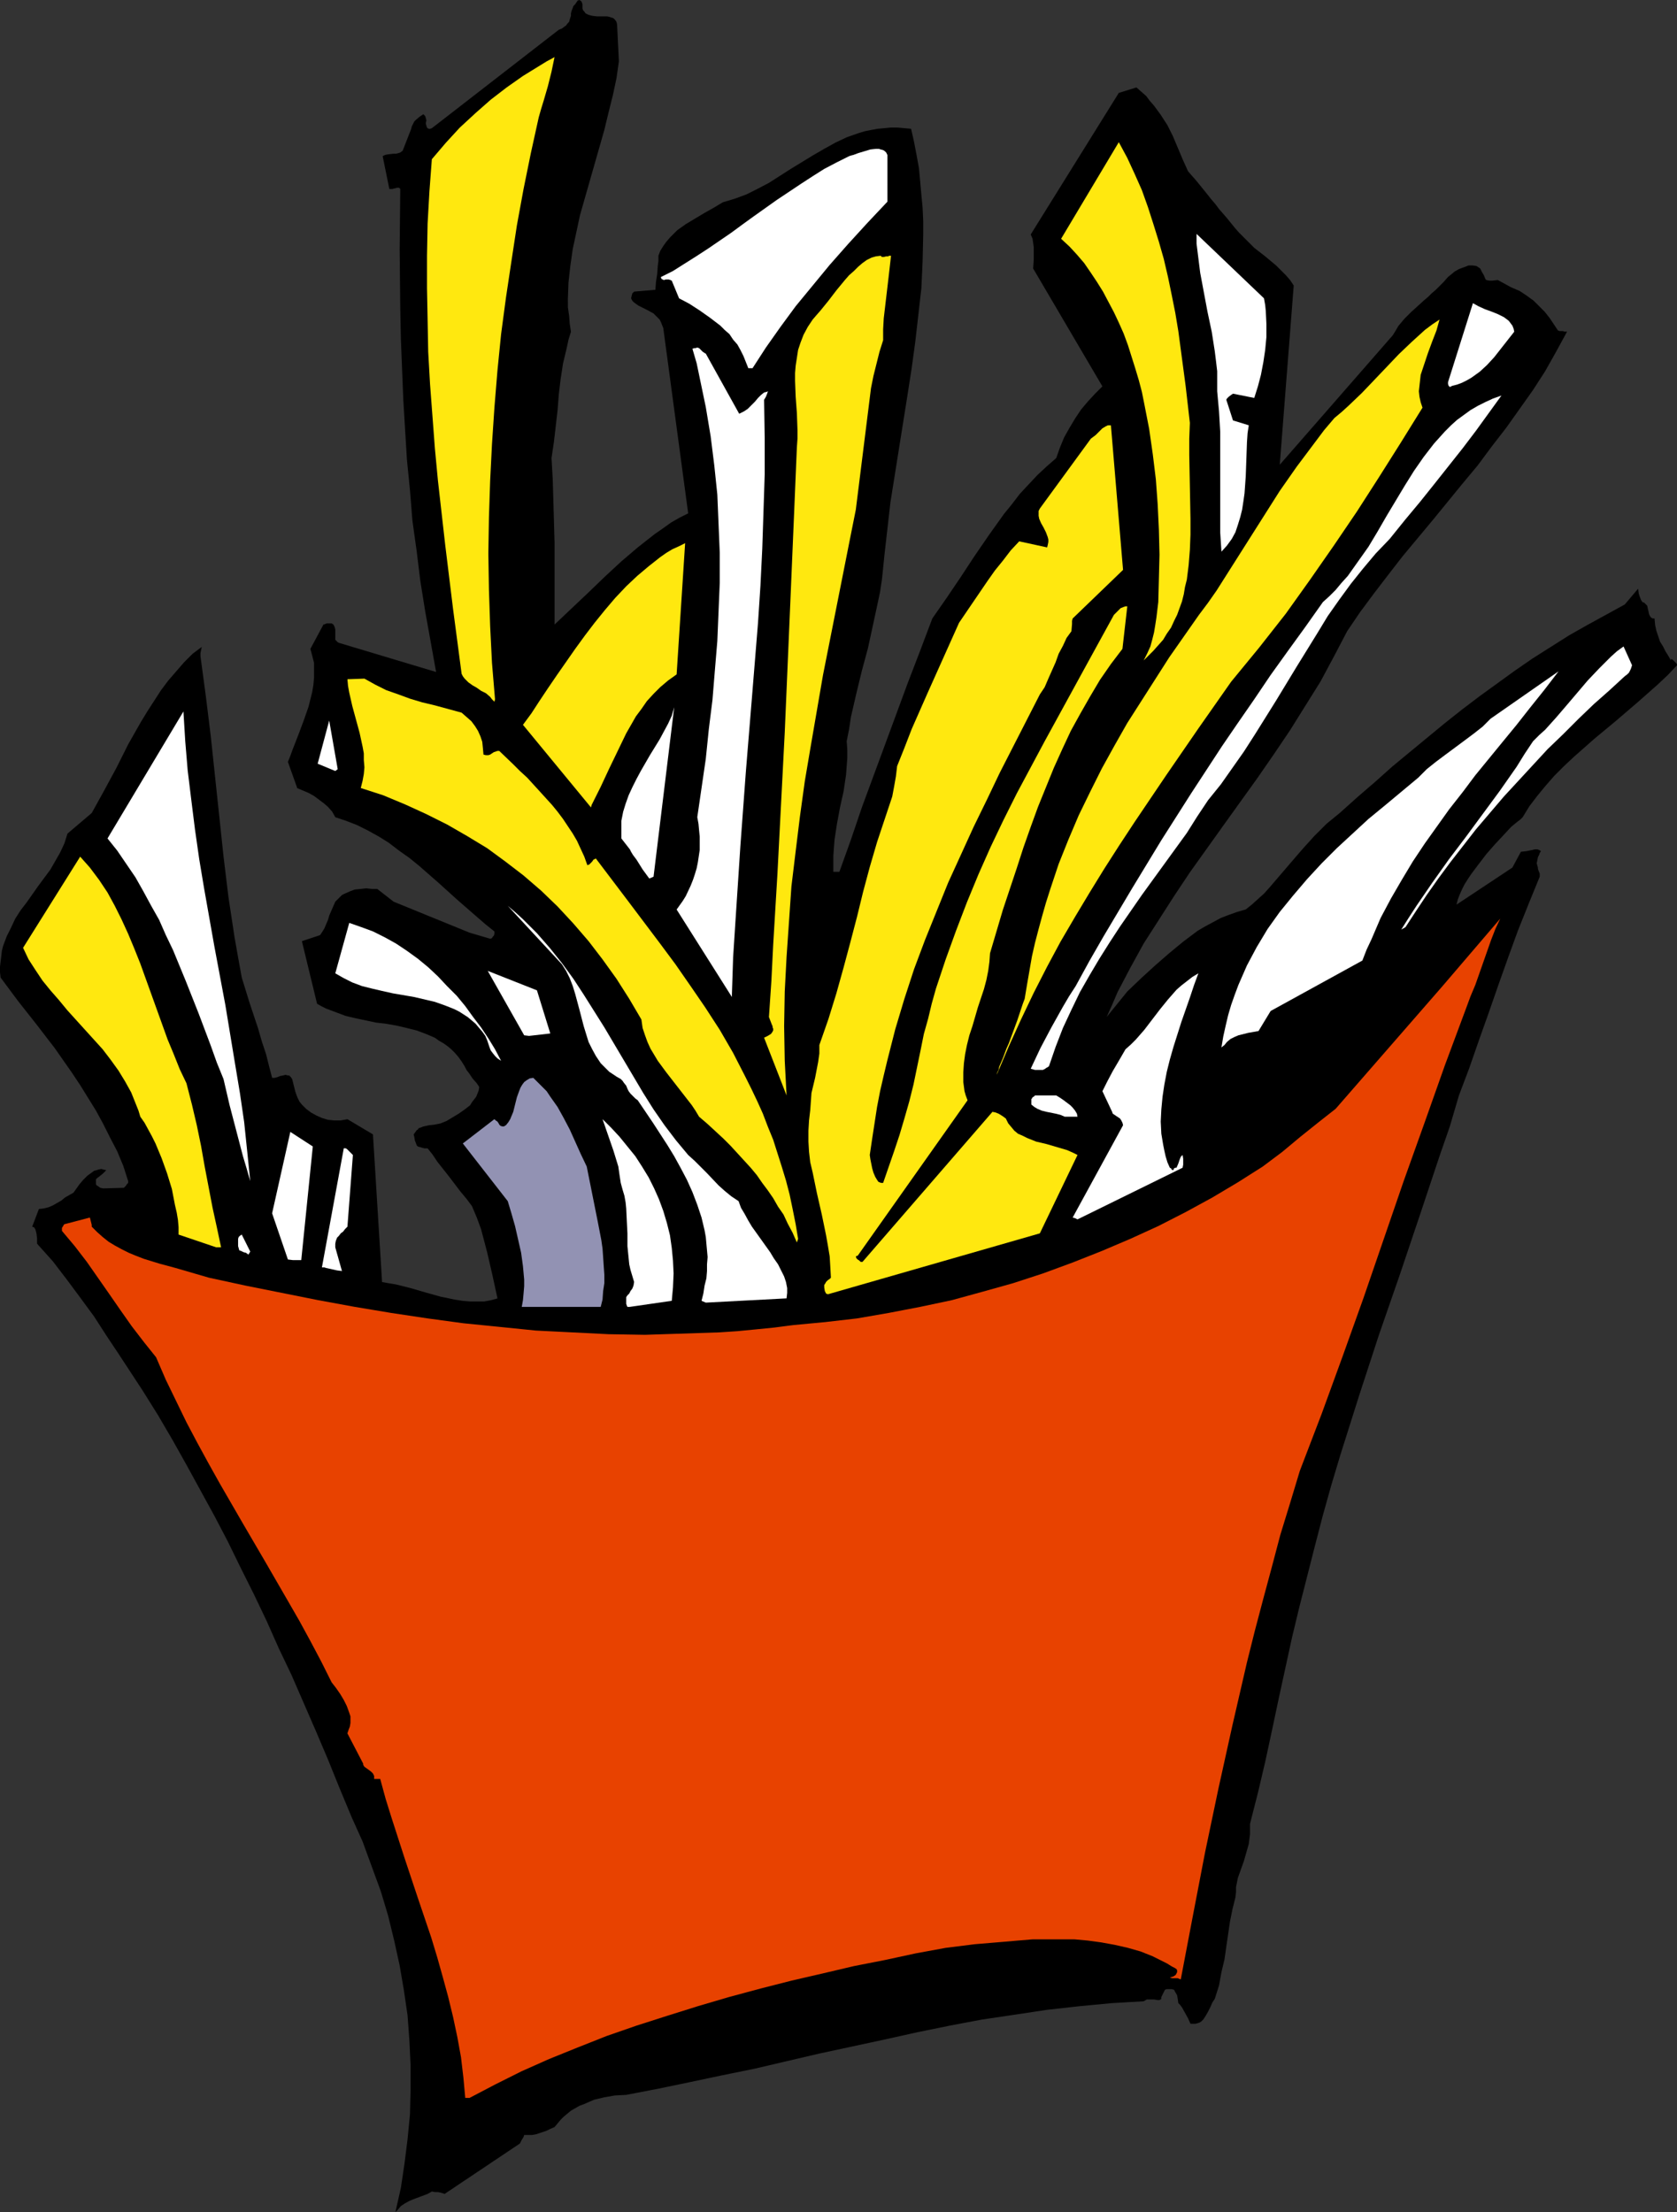 <?xml version="1.0" encoding="UTF-8" standalone="no"?>
<svg
   version="1.0"
   width="118.03mm"
   height="155.668mm"
   id="svg32"
   sodipodi:docname="French Fries 08.wmf"
   xmlns:inkscape="http://www.inkscape.org/namespaces/inkscape"
   xmlns:sodipodi="http://sodipodi.sourceforge.net/DTD/sodipodi-0.dtd"
   xmlns="http://www.w3.org/2000/svg"
   xmlns:svg="http://www.w3.org/2000/svg">
  <rect width="100%" height="100%" fill="#333333" stroke="none"/>
  <sodipodi:namedview
     id="namedview32"
     pagecolor="#ffffff"
     bordercolor="#000000"
     borderopacity="0.25"
     inkscape:showpageshadow="2"
     inkscape:pageopacity="0.0"
     inkscape:pagecheckerboard="0"
     inkscape:deskcolor="#d1d1d1"
     inkscape:document-units="mm" />
  <defs
     id="defs1">
    <pattern
       id="WMFhbasepattern"
       patternUnits="userSpaceOnUse"
       width="6"
       height="6"
       x="0"
       y="0" />
  </defs>
  <path
     style="fill:#000000;fill-opacity:1;fill-rule:evenodd;stroke:none"
     d="m 105.829,587.707 0.808,-0.97 0.969,-0.646 1.131,-0.646 1.131,-0.485 1.293,-0.485 1.293,-0.485 1.293,-0.485 1.131,-0.646 0.808,0.162 h 0.808 l 0.808,0.162 0.969,0.323 20.035,-13.412 0.485,-0.97 0.323,-0.485 0.162,-0.323 0.162,-0.485 h 1.131 0.969 l 0.969,-0.162 0.969,-0.323 0.969,-0.323 0.969,-0.323 0.969,-0.485 1.131,-0.485 0.808,-0.97 0.808,-0.97 0.808,-0.808 0.969,-0.808 0.969,-0.808 1.131,-0.646 1.131,-0.646 1.293,-0.485 2.585,-1.131 2.747,-0.646 2.747,-0.485 3.07,-0.162 8.402,-1.616 8.563,-1.778 8.402,-1.778 8.725,-1.778 17.288,-4.04 17.288,-3.717 8.725,-1.939 8.725,-1.778 8.563,-1.616 8.725,-1.293 8.563,-1.293 8.725,-0.97 8.563,-0.808 8.402,-0.485 0.808,-0.485 h 0.646 0.646 0.646 l 0.969,0.162 h 0.485 l 0.485,-0.323 v -0.485 l 0.323,-0.646 0.323,-0.646 0.323,-0.646 0.485,-0.162 h 1.293 l 0.646,0.162 0.162,0.323 0.162,0.323 0.485,0.808 0.162,0.97 0.162,1.131 0.485,0.485 0.485,0.646 0.808,1.454 0.808,1.454 0.646,1.454 h 0.646 0.646 l 0.646,-0.162 0.485,-0.162 0.485,-0.323 0.485,-0.485 0.646,-0.97 0.646,-1.131 0.646,-1.293 0.485,-1.131 0.646,-0.97 1.131,-3.555 0.646,-3.555 0.808,-3.393 0.485,-3.393 0.969,-6.625 0.646,-3.232 0.808,-3.232 0.162,-1.454 v -1.293 l 0.485,-2.424 0.808,-2.262 0.808,-2.262 0.646,-2.262 0.646,-2.262 0.162,-1.293 0.162,-1.293 v -1.293 -1.454 l 2.1,-8.241 1.939,-8.241 1.777,-8.241 1.777,-8.403 3.555,-16.321 1.939,-8.08 2.1,-8.241 2.1,-8.241 2.1,-8.08 2.262,-8.08 2.424,-8.08 5.009,-15.836 5.17,-15.836 5.493,-15.836 5.332,-15.836 5.332,-15.998 2.747,-7.918 2.424,-8.241 2.747,-7.272 2.585,-7.433 2.585,-7.272 2.585,-7.433 2.585,-7.272 2.585,-7.11 2.908,-7.272 2.908,-7.11 v -0.808 l -0.323,-0.808 -0.162,-0.485 v -0.323 l -0.323,-1.131 0.162,-0.808 0.162,-0.808 0.323,-0.646 0.162,-0.485 0.323,-0.485 -0.485,-0.323 -0.485,-0.162 h -0.646 l -0.646,0.162 -1.616,0.323 -1.454,0.162 v 0 l -2.262,4.201 -14.864,9.857 0.323,-1.293 0.485,-1.293 0.646,-1.454 0.646,-1.293 0.808,-1.293 0.969,-1.454 1.939,-2.585 2.1,-2.747 2.262,-2.585 2.262,-2.424 2.1,-2.262 0.969,-0.808 0.808,-0.646 0.646,-0.485 0.646,-0.646 1.777,-2.909 2.1,-2.747 2.262,-2.747 2.262,-2.585 2.585,-2.585 2.585,-2.424 5.493,-4.848 5.655,-4.686 5.655,-4.848 5.493,-4.848 2.747,-2.585 2.424,-2.585 v -0.162 l -0.162,-0.323 -0.646,-0.646 -0.323,-0.323 -0.323,-0.162 h -0.162 v 0 0.323 l -0.646,-1.131 -0.808,-1.293 -0.646,-1.293 -0.808,-1.293 -0.485,-1.454 -0.485,-1.454 -0.323,-1.454 -0.162,-1.778 h -0.485 l -0.323,-0.162 -0.162,-0.162 -0.162,-0.162 -0.323,-0.646 -0.162,-0.808 -0.162,-0.646 -0.162,-0.808 -0.485,-0.485 -0.323,-0.323 -0.485,-0.162 -0.323,-0.485 -0.323,-0.808 -0.323,-0.97 -0.162,-1.293 -3.555,4.201 -5.009,2.747 -5.009,2.747 -4.847,2.747 -4.847,3.07 -4.847,3.07 -4.686,3.232 -4.686,3.393 -4.686,3.393 -4.686,3.555 -4.686,3.717 -9.21,7.595 -4.686,3.878 -4.524,4.04 -4.686,4.04 -4.686,4.201 -1.777,1.454 -1.777,1.454 -1.616,1.616 -1.616,1.616 -3.07,3.393 -3.07,3.555 -2.908,3.393 -2.908,3.393 -1.454,1.616 -1.616,1.454 -1.616,1.454 -1.616,1.293 -2.262,0.646 -2.262,0.808 -2.1,0.808 -2.1,1.131 -2.1,1.131 -1.939,1.131 -1.939,1.454 -1.939,1.454 -3.716,3.07 -3.716,3.232 -3.716,3.393 -3.716,3.555 -5.493,6.787 1.454,-3.232 1.454,-3.393 3.393,-6.464 3.555,-6.464 4.039,-6.302 4.039,-6.302 4.201,-6.302 8.886,-12.443 9.048,-12.604 4.362,-6.302 4.362,-6.464 4.039,-6.464 4.039,-6.464 3.555,-6.625 1.777,-3.393 1.777,-3.393 3.393,-5.009 3.716,-5.009 3.716,-4.848 3.878,-5.009 8.079,-9.695 7.917,-9.695 4.039,-4.848 3.716,-5.009 3.878,-5.009 3.555,-5.009 3.555,-5.009 3.231,-5.009 2.908,-5.171 2.908,-5.333 h -0.646 l -0.485,-0.162 h -0.808 l -0.485,-0.162 -2.262,-3.393 -1.293,-1.616 -1.454,-1.454 -1.454,-1.454 -1.777,-1.293 -1.939,-1.293 -1.131,-0.485 -1.131,-0.485 -3.555,-1.939 -1.454,0.162 h -0.808 l -0.808,-0.162 -0.162,-0.162 -0.162,-0.323 -0.323,-0.808 -0.485,-0.808 -0.485,-0.97 -0.485,-0.323 -0.485,-0.323 -0.969,-0.162 h -1.131 l -1.293,0.485 -1.293,0.485 -1.131,0.646 -0.969,0.808 -0.808,0.646 -1.131,1.293 -1.131,1.131 -0.969,0.97 -1.131,0.97 -0.969,0.97 -0.969,0.808 -1.777,1.616 -1.777,1.616 -1.777,1.778 -1.616,1.939 -0.646,1.131 -0.808,1.293 -30.052,34.419 3.716,-47.669 -0.969,-1.454 -1.131,-1.293 -1.293,-1.293 -1.293,-1.293 -2.908,-2.424 -2.908,-2.262 -1.454,-1.454 -1.293,-1.293 -1.293,-1.293 -1.131,-1.293 -2.1,-2.585 -2.1,-2.424 -0.969,-1.293 -0.969,-1.131 -1.939,-2.424 -2.1,-2.585 -2.262,-2.585 -1.454,-3.232 -1.293,-3.07 -1.293,-3.07 -1.454,-2.909 -1.777,-2.747 -1.777,-2.424 -1.131,-1.293 -0.969,-1.293 -1.293,-1.131 -1.293,-1.131 -4.686,1.454 -23.428,37.651 0.485,1.131 0.162,1.131 0.162,1.131 v 0.97 1.131 1.131 l -0.162,2.424 18.419,31.349 -1.939,1.939 -1.939,2.101 -1.777,2.101 -1.616,2.424 -1.454,2.424 -1.454,2.585 -1.131,2.747 -0.969,2.747 -2.585,2.262 -2.424,2.262 -2.424,2.585 -2.262,2.424 -2.1,2.747 -2.1,2.585 -4.039,5.656 -3.878,5.656 -3.716,5.656 -3.716,5.494 -3.716,5.333 -3.231,8.564 -3.231,8.403 -6.14,16.644 -6.14,16.644 -2.908,8.564 -3.07,8.564 h -1.616 v -2.101 -2.101 l 0.162,-2.262 0.162,-2.101 0.646,-4.201 0.808,-4.363 0.969,-4.363 0.646,-4.363 0.162,-2.262 0.162,-2.101 v -2.262 l -0.162,-2.262 0.646,-3.232 0.485,-3.232 1.454,-6.302 1.454,-5.979 1.616,-5.979 1.293,-5.979 1.293,-5.979 0.646,-3.07 0.485,-3.232 0.323,-3.07 0.323,-3.232 0.808,-7.11 0.808,-7.11 1.131,-7.11 1.131,-7.11 2.262,-14.22 1.131,-7.272 0.969,-7.11 0.808,-7.11 0.808,-7.11 0.323,-7.11 0.162,-7.11 v -3.555 l -0.162,-3.555 -0.323,-3.393 -0.323,-3.555 -0.323,-3.555 -0.646,-3.555 -0.646,-3.393 -0.808,-3.555 -1.777,-0.162 -1.777,-0.162 h -1.939 l -1.616,0.162 -1.777,0.162 -1.777,0.323 -1.616,0.323 -1.616,0.485 -3.231,1.131 -3.07,1.454 -2.908,1.616 -3.07,1.778 -5.817,3.555 -5.817,3.717 -3.07,1.616 -2.908,1.454 -3.07,1.131 -1.616,0.485 -1.616,0.485 -2.424,1.454 -2.585,1.454 -2.424,1.454 -2.424,1.454 -2.262,1.616 -0.969,0.97 -0.969,0.97 -0.969,1.131 -0.808,1.131 -0.808,1.293 -0.485,1.293 v 1.454 l -0.162,1.131 -0.162,2.262 -0.323,2.101 -0.162,2.101 -5.655,0.485 -0.162,0.162 -0.323,0.323 -0.162,0.646 -0.162,0.646 0.323,0.646 0.485,0.485 1.131,0.808 1.293,0.646 1.293,0.646 1.454,0.808 1.131,1.131 0.485,0.485 0.323,0.646 0.323,0.808 0.323,0.808 6.624,49.285 -2.262,1.131 -2.262,1.293 -2.262,1.616 -2.1,1.454 -2.262,1.778 -2.262,1.778 -4.362,3.717 -4.362,4.04 -4.362,4.201 -9.048,8.564 v -16.159 -5.656 l -0.323,-11.311 -0.162,-5.494 -0.323,-5.656 0.646,-4.363 0.969,-8.403 0.323,-4.201 0.485,-4.04 0.646,-4.201 0.969,-4.04 0.485,-2.262 0.646,-2.101 -0.323,-2.101 -0.162,-2.101 -0.323,-2.262 V 79.503 l 0.162,-4.363 0.485,-4.363 0.646,-4.525 0.969,-4.525 0.969,-4.525 1.293,-4.525 2.585,-9.049 2.585,-9.049 1.131,-4.686 1.131,-4.525 0.969,-4.525 0.646,-4.525 -0.485,-9.857 -0.162,-0.646 -0.323,-0.485 -0.485,-0.485 -0.485,-0.162 -0.485,-0.162 -0.646,-0.162 H 158.824 L 157.531,4.201 156.885,4.04 156.4,3.878 155.754,3.555 155.431,3.07 155.108,2.747 154.946,2.262 V 1.454 1.131 L 154.784,0.646 154.623,0.323 154.138,0 l -0.485,0.162 -0.323,0.485 -0.323,0.485 -0.485,0.485 -0.162,0.485 -0.323,0.808 -0.162,0.646 v 0.646 l -0.162,0.485 -0.162,0.485 -0.162,0.646 -0.485,0.485 -0.323,0.485 -0.485,0.323 -0.646,0.485 -0.808,0.323 -33.768,26.178 -0.485,0.162 h -0.323 l -0.323,-0.162 -0.162,-0.162 -0.162,-0.485 -0.162,-0.646 0.162,-0.808 -0.162,-0.646 -0.162,-0.485 -0.323,-0.323 -0.162,-0.162 -0.969,0.646 -0.969,0.808 -0.485,0.485 -0.323,0.646 -0.323,0.646 -0.162,0.646 -2.262,5.817 -0.646,0.485 -0.485,0.162 -0.646,0.162 h -0.646 l -1.454,0.162 -0.808,0.162 -0.646,0.323 1.777,8.726 h 0.485 0.323 l 0.646,-0.162 0.646,-0.162 h 0.485 l 0.323,0.323 -0.162,15.998 0.162,15.998 0.162,7.918 0.323,8.08 0.323,8.08 0.485,8.08 0.485,7.918 0.808,8.08 0.646,8.08 1.131,8.08 0.969,7.918 1.293,8.08 1.454,8.08 1.454,8.08 -25.851,-7.756 v 0 l -0.323,-0.162 -0.162,-0.162 -0.485,-0.485 v -0.646 -2.101 l -0.162,-0.646 -0.323,-0.646 -0.485,-0.323 h -0.646 -0.646 l -0.808,0.323 v -0.162 l -3.555,6.625 0.485,1.778 0.485,1.939 v 1.939 1.939 l -0.162,1.939 -0.323,1.939 -0.485,1.939 -0.485,1.939 -1.293,3.717 -1.454,3.878 -1.454,3.717 -0.646,1.778 -0.323,0.808 -0.323,0.808 2.424,6.787 v 0.162 l 3.07,1.293 1.454,0.808 1.293,0.97 1.293,0.97 1.131,0.97 1.131,1.293 0.808,1.454 2.908,0.97 2.908,1.131 2.908,1.454 2.908,1.616 2.585,1.616 2.747,2.101 2.747,1.939 2.585,2.101 5.17,4.525 5.009,4.525 5.009,4.363 2.424,2.101 2.424,1.939 v 0.646 l -0.162,0.485 -0.323,0.323 -0.162,0.323 -0.485,0.162 -5.493,-1.616 -20.196,-8.241 -4.362,-3.393 h -1.454 l -1.454,-0.162 -1.454,0.162 -1.616,0.162 -1.293,0.485 -1.454,0.646 -0.646,0.323 -0.646,0.646 -0.485,0.485 -0.646,0.646 -1.131,2.585 -0.485,1.131 -0.323,1.131 -0.485,1.131 -0.485,1.131 -0.485,0.808 -0.646,0.97 -4.847,1.616 4.039,16.644 1.131,0.646 1.293,0.646 2.585,0.97 2.585,0.97 2.747,0.646 5.332,1.131 2.747,0.323 2.747,0.485 2.747,0.646 2.585,0.646 2.585,0.97 2.262,0.97 1.131,0.808 1.131,0.646 1.131,0.808 0.969,0.808 0.969,0.97 0.969,1.131 0.808,1.131 0.808,1.293 0.485,0.97 0.646,0.808 0.969,1.454 1.131,1.293 0.323,0.485 0.323,0.485 -0.162,0.97 -0.323,0.808 -0.323,0.808 -1.131,1.454 -0.485,0.808 -1.454,1.131 -1.616,1.131 -1.616,0.97 -1.616,0.97 -1.616,0.646 -0.808,0.162 -0.808,0.162 -1.454,0.162 -1.454,0.323 -1.293,0.485 -0.162,0.323 -0.323,0.162 -0.323,0.485 -0.485,0.646 0.162,0.646 0.162,0.97 0.323,0.808 0.162,0.485 0.323,0.323 0.646,0.162 0.485,0.162 0.646,0.162 h 0.808 l 1.293,1.616 1.293,1.939 3.07,3.878 3.07,4.04 1.616,1.939 1.454,1.939 1.293,3.07 1.131,3.07 0.808,3.07 0.808,3.07 1.454,6.302 1.293,5.979 -1.777,0.485 -1.777,0.323 h -1.939 -1.777 l -1.939,-0.162 -2.1,-0.323 -3.878,-0.808 -4.039,-1.131 -3.878,-1.131 -3.878,-0.97 -1.939,-0.323 -1.777,-0.323 -2.424,-39.267 -6.786,-4.04 -1.777,0.323 h -1.777 l -1.616,-0.162 -1.616,-0.485 -1.454,-0.646 -1.454,-0.808 -1.293,-0.97 -1.131,-1.131 -0.646,-0.808 -0.485,-0.97 -0.323,-0.808 -0.323,-0.97 -0.808,-3.232 -0.323,-0.485 -0.162,-0.162 -0.323,-0.323 h -0.323 l -0.646,-0.162 -0.646,0.162 -0.808,0.162 -0.808,0.323 -0.646,0.162 h -0.646 l -0.808,-3.07 -0.808,-3.232 -1.131,-3.393 -0.969,-3.393 -2.262,-6.787 -2.1,-6.787 -0.969,-5.333 -0.969,-5.494 -1.616,-10.665 -1.293,-10.665 -1.131,-10.665 -1.131,-10.665 -1.131,-10.665 -1.293,-10.503 -1.454,-10.827 v -0.808 l 0.162,-0.808 0.162,-0.808 0.162,-0.162 v 0 l -2.585,1.939 -2.262,2.262 -2.1,2.424 -2.1,2.424 -1.939,2.585 -1.777,2.747 -1.777,2.747 -1.777,2.909 -3.393,5.979 -3.07,6.14 -3.231,5.979 -3.393,6.14 -6.463,5.494 -0.808,2.585 -1.131,2.424 -1.293,2.262 -1.293,2.262 -3.231,4.363 -3.07,4.363 -1.616,2.101 -1.454,2.262 -1.131,2.424 -1.131,2.262 -0.969,2.585 -0.323,1.293 -0.162,1.454 -0.162,1.293 L 0,257.091 v 1.454 l 0.162,1.454 4.686,6.302 4.847,6.14 4.847,6.302 4.524,6.464 2.262,3.393 2.1,3.393 2.1,3.393 1.939,3.555 1.777,3.555 1.939,3.717 1.616,3.878 1.293,4.04 v 0.485 l -0.323,0.323 -0.323,0.485 -0.485,0.485 -5.493,0.162 -0.808,-0.162 -0.646,-0.485 -0.323,-0.162 -0.162,-0.323 v -0.485 -0.323 -0.485 l 0.323,-0.323 0.646,-0.485 0.808,-0.646 0.485,-0.485 0.485,-0.485 -0.808,-0.162 -0.485,-0.162 -0.808,0.162 -0.485,0.162 -0.646,0.162 -0.646,0.485 -1.131,0.808 -1.131,1.131 -0.969,1.131 -0.808,1.131 -0.808,1.131 -2.262,1.293 -0.969,0.808 -1.131,0.646 -1.131,0.646 -1.131,0.485 -1.293,0.323 -1.293,0.162 -1.777,4.686 0.485,0.162 0.323,0.485 0.162,0.485 0.162,0.646 0.162,1.293 v 1.454 l 4.201,4.686 3.716,4.848 3.716,5.009 3.555,4.848 3.231,5.009 3.231,4.848 6.463,9.857 4.039,6.464 3.878,6.625 3.716,6.625 3.716,6.787 3.716,6.787 3.555,6.787 3.393,6.948 3.555,7.11 3.393,7.11 3.231,7.272 3.393,7.11 3.231,7.433 3.231,7.433 3.231,7.595 3.07,7.595 3.231,7.756 2.908,6.464 2.424,6.625 2.424,6.625 1.939,6.464 1.616,6.625 1.454,6.625 1.131,6.625 0.969,6.625 0.485,6.625 0.323,6.625 v 6.625 l -0.162,6.464 -0.646,6.625 -0.808,6.464 -0.969,6.464 -1.454,6.464 z"
     id="path1" />
  <path
     style="fill:#e84200;fill-opacity:1;fill-rule:evenodd;stroke:none"
     d="m 124.894,557.974 3.393,-1.778 3.393,-1.778 3.555,-1.778 3.555,-1.778 7.271,-3.232 7.594,-3.07 7.755,-3.07 7.917,-2.747 8.079,-2.585 8.24,-2.585 8.24,-2.424 8.402,-2.262 8.24,-2.101 8.402,-1.939 8.24,-1.939 8.24,-1.616 8.24,-1.778 7.917,-1.454 7.755,-0.97 7.755,-0.646 3.716,-0.323 3.878,-0.323 h 3.716 3.716 3.716 l 3.555,0.323 3.555,0.485 3.555,0.646 3.555,0.808 3.393,0.97 3.231,1.293 3.231,1.616 0.646,0.323 0.485,0.323 0.808,0.485 0.646,0.323 0.485,0.323 0.162,0.323 v 0.485 l -0.162,0.323 -0.162,0.323 -0.162,0.162 -0.485,0.323 -0.485,0.162 -0.485,0.162 0.646,0.162 h 1.454 l 0.808,0.323 3.231,-16.967 3.231,-16.805 3.555,-16.967 3.716,-16.805 3.878,-16.805 2.1,-8.403 2.262,-8.564 2.262,-8.403 2.262,-8.564 2.585,-8.403 2.585,-8.564 2.908,-7.595 2.908,-7.595 5.655,-15.513 5.493,-15.351 5.332,-15.513 5.332,-15.513 5.493,-15.351 5.493,-15.513 5.655,-15.19 1.131,-3.07 1.293,-3.07 2.1,-5.979 2.1,-5.979 1.131,-2.909 1.293,-2.747 -15.349,17.937 -28.436,32.641 -2.262,1.778 -2.262,1.778 -4.847,3.878 -4.847,4.04 -5.17,3.878 -6.624,4.201 -6.786,4.04 -7.109,3.878 -7.271,3.717 -7.432,3.393 -7.594,3.232 -7.755,3.07 -7.917,2.909 -7.917,2.585 -8.079,2.262 -8.24,2.262 -8.402,1.778 -8.402,1.616 -8.402,1.454 -8.402,0.97 -8.563,0.808 -5.009,0.646 -4.847,0.485 -5.009,0.485 -4.847,0.323 -9.856,0.323 -9.856,0.323 -9.694,-0.162 -9.694,-0.485 -9.694,-0.485 -9.533,-0.97 -9.694,-0.97 -9.533,-1.293 -9.694,-1.454 -9.694,-1.616 -9.694,-1.778 -9.694,-1.939 -9.694,-1.939 -9.694,-2.101 -8.886,-2.585 -4.201,-1.131 -4.201,-1.293 -2.1,-0.808 -1.939,-0.808 -1.939,-0.97 -1.777,-0.97 -1.616,-0.97 -1.616,-1.293 -1.454,-1.293 -1.454,-1.454 v -0.485 l -0.162,-0.646 -0.162,-0.646 -0.162,-0.646 -6.786,1.778 -0.162,0.162 -0.162,0.323 -0.323,0.485 v 0.808 l 3.393,4.04 3.231,4.201 5.978,8.564 2.908,4.201 3.07,4.363 3.231,4.201 3.231,4.04 2.585,5.979 2.747,5.656 2.747,5.656 2.908,5.494 2.908,5.332 3.07,5.494 5.978,10.342 6.14,10.503 5.978,10.342 3.07,5.332 2.908,5.333 2.908,5.494 2.747,5.494 1.131,1.454 1.131,1.616 0.969,1.616 0.808,1.616 0.646,1.778 0.323,0.97 v 0.97 0.808 l -0.162,0.97 -0.323,0.808 -0.323,0.97 4.039,7.756 0.162,0.323 v 0.323 l 0.323,0.485 1.131,0.808 0.646,0.485 0.485,0.485 0.323,0.646 v 0.323 0.485 h 1.616 l 1.454,5.333 1.616,5.171 3.393,10.503 3.555,10.665 3.555,10.503 1.616,5.332 1.454,5.171 1.454,5.333 1.293,5.332 1.131,5.333 0.969,5.333 0.646,5.494 0.485,5.333 z"
     id="path2" />
  <path
     style="fill:#9292b3;fill-opacity:1;fill-rule:evenodd;stroke:none"
     d="m 139.435,347.582 h 20.358 l 0.485,-1.939 0.162,-2.262 0.323,-2.101 v -2.262 l -0.162,-2.262 -0.162,-2.424 -0.162,-2.262 -0.323,-2.262 -0.969,-5.009 -0.969,-4.848 -1.939,-9.695 -1.616,-3.393 -1.454,-3.232 -1.454,-3.232 -1.616,-3.07 -1.616,-2.909 -1.939,-2.747 -0.969,-1.454 -1.131,-1.131 -1.293,-1.293 -1.131,-1.131 -0.969,0.162 -0.808,0.485 -0.646,0.485 -0.485,0.646 -0.485,0.808 -0.323,0.808 -0.646,1.778 -0.485,1.939 -0.485,1.939 -0.808,1.939 -0.485,0.808 -0.646,0.808 -0.323,0.162 -0.162,0.162 h -0.485 l -0.485,-0.162 -0.323,-0.323 -0.162,-0.323 -0.323,-0.485 -0.485,-0.323 -0.323,-0.323 -8.402,6.464 11.956,15.351 0.969,3.232 0.969,3.393 0.808,3.555 0.808,3.555 0.485,3.555 0.323,3.555 v 1.778 l -0.162,1.939 -0.162,1.778 -0.323,1.778 z"
     id="path3" />
  <path
     style="fill:#ffffff;fill-opacity:1;fill-rule:evenodd;stroke:none"
     d="m 167.548,347.582 11.148,-1.616 0.323,-3.555 0.162,-3.717 -0.162,-3.393 -0.323,-3.393 -0.485,-3.393 -0.808,-3.232 -0.969,-3.232 -1.131,-3.07 -1.293,-2.909 -1.454,-2.909 -1.777,-2.909 -1.777,-2.747 -2.1,-2.585 -2.1,-2.585 -2.1,-2.262 -2.424,-2.424 1.454,4.201 1.454,4.201 0.646,2.101 0.646,2.101 0.323,2.262 0.323,2.101 0.485,1.778 0.485,1.616 0.323,1.778 0.162,1.616 0.162,3.393 0.162,3.232 v 3.393 l 0.323,3.232 0.162,1.616 0.323,1.454 0.485,1.616 0.485,1.616 -0.162,0.97 -0.323,0.808 -0.485,0.646 -0.323,0.646 -0.485,0.485 -0.323,0.485 v 0.646 0.808 0.323 l 0.162,0.485 0.162,0.323 h 0.323 z"
     id="path4" />
  <path
     style="fill:#ffffff;fill-opacity:1;fill-rule:evenodd;stroke:none"
     d="m 187.745,346.451 21.489,-1.131 0.162,-1.454 v -1.293 l -0.323,-1.616 -0.485,-1.454 -0.808,-1.616 -0.808,-1.616 -1.131,-1.616 -0.969,-1.616 -2.424,-3.393 -2.424,-3.393 -0.969,-1.616 -0.969,-1.778 -0.969,-1.616 -0.646,-1.778 -1.939,-1.293 -1.777,-1.454 -1.616,-1.454 -3.07,-3.232 -3.231,-3.232 -1.777,-1.616 -3.231,-3.878 -3.07,-4.04 -2.908,-4.201 -2.747,-4.363 -5.17,-8.726 -5.17,-8.726 -2.747,-4.363 -2.747,-4.363 -2.747,-4.201 -3.07,-4.201 -3.231,-4.04 -3.393,-3.878 -1.777,-1.778 -1.939,-1.939 -1.939,-1.778 -2.1,-1.778 14.38,15.513 1.131,1.778 0.969,1.939 0.808,2.101 0.646,2.101 1.131,4.201 1.131,4.363 0.646,2.101 0.646,2.101 0.969,1.939 0.969,1.778 1.293,1.939 1.454,1.454 0.808,0.808 0.969,0.646 0.969,0.646 1.131,0.646 0.485,0.485 0.323,0.485 0.646,0.808 0.323,0.808 0.323,0.646 0.485,0.646 1.293,1.293 0.646,0.485 4.039,5.979 3.878,5.979 1.777,2.909 1.777,3.232 1.616,3.07 1.454,3.232 1.293,3.393 1.131,3.393 0.808,3.393 0.323,1.778 0.162,1.778 0.162,1.778 0.162,1.778 -0.162,1.939 v 1.778 l -0.162,1.939 -0.485,1.939 -0.323,2.101 -0.485,1.939 z"
     id="path5" />
  <path
     style="fill:#ffe80f;fill-opacity:1;fill-rule:evenodd;stroke:none"
     d="m 220.382,344.189 56.226,-16.159 10.017,-20.845 -1.293,-0.646 -1.454,-0.646 -2.747,-0.808 -2.747,-0.808 -2.747,-0.646 -2.424,-0.97 -1.293,-0.646 -1.131,-0.485 -0.969,-0.808 -0.808,-0.97 -0.808,-0.97 -0.646,-1.293 -0.646,-0.485 -0.485,-0.323 -0.808,-0.485 -0.808,-0.323 -0.808,-0.162 -34.576,39.913 v 0 h -0.162 -0.323 l -0.323,-0.323 -0.485,-0.323 -0.323,-0.323 -0.162,-0.485 v 0 l 0.323,-0.162 h 0.162 l 29.244,-41.367 -0.485,-1.293 -0.323,-1.131 -0.323,-2.424 v -2.585 l 0.162,-2.424 0.323,-2.424 0.485,-2.424 0.646,-2.585 0.808,-2.424 1.454,-5.009 1.616,-4.848 0.646,-2.424 0.485,-2.424 0.323,-2.424 0.162,-2.262 3.393,-11.473 3.716,-11.15 1.777,-5.494 1.939,-5.494 1.939,-5.332 2.1,-5.171 2.1,-5.171 2.262,-5.009 2.262,-4.848 2.585,-4.686 2.585,-4.525 2.585,-4.363 2.908,-4.201 3.07,-4.04 1.293,-11.311 h -0.485 l -0.485,0.162 -0.808,0.323 -0.808,0.808 -0.969,0.97 -7.271,13.25 -7.432,13.574 -3.716,6.787 -3.716,6.948 -3.716,6.948 -3.555,7.11 -3.393,7.11 -3.231,7.272 -3.07,7.433 -2.908,7.595 -2.747,7.595 -2.585,7.756 -1.131,4.04 -0.969,4.04 -1.131,4.04 -0.808,4.04 -0.969,4.686 -0.969,4.686 -1.131,4.525 -1.293,4.525 -1.293,4.363 -1.454,4.363 -2.908,8.403 h -0.485 l -0.485,-0.162 -0.323,-0.162 -0.323,-0.485 -0.485,-0.808 -0.485,-1.131 -0.323,-1.131 -0.485,-2.424 -0.162,-1.131 0.646,-4.363 0.646,-4.201 0.646,-4.201 0.808,-4.201 0.969,-4.201 0.969,-4.04 2.1,-8.241 2.424,-8.08 2.585,-7.918 2.908,-7.756 3.07,-7.595 3.07,-7.595 3.393,-7.433 3.393,-7.433 3.555,-7.272 3.393,-7.11 3.555,-6.948 3.555,-6.948 3.555,-6.948 1.293,-1.939 0.969,-2.262 1.939,-4.363 0.808,-2.262 1.131,-2.101 0.969,-2.101 1.293,-1.778 0.162,-1.939 v -0.808 l 0.162,-0.646 13.41,-12.927 -3.231,-38.459 h -0.808 l -0.646,0.323 -0.808,0.485 -0.485,0.485 -1.293,1.293 -0.646,0.485 -0.646,0.485 -13.572,18.583 -0.323,0.646 v 0.808 0.485 l 0.162,0.808 0.485,1.131 0.646,1.131 0.646,1.293 0.485,1.293 0.162,0.646 v 0.646 l -0.162,0.808 -0.162,0.646 -7.432,-1.616 -2.262,2.424 -2.1,2.747 -2.1,2.585 -1.939,2.747 -7.594,11.15 -4.201,9.372 -2.1,4.686 -2.1,4.686 -4.201,9.534 -1.939,5.009 -1.939,4.848 -0.323,2.747 -0.485,2.747 -0.485,2.585 -0.808,2.424 -1.616,4.848 -1.616,4.848 -1.939,6.625 -1.777,6.625 -1.616,6.625 -1.777,6.787 -1.777,6.625 -1.939,6.948 -2.1,6.787 -2.424,6.948 v 2.262 l -0.323,2.262 -0.808,4.201 -0.969,4.04 -0.162,2.262 -0.162,2.262 -0.323,2.747 -0.162,2.747 v 2.909 l 0.162,2.747 0.323,2.747 0.646,2.747 1.131,5.494 1.293,5.656 1.131,5.494 0.485,2.747 0.485,2.909 0.162,2.747 0.162,2.909 -0.323,0.323 -0.485,0.323 -0.485,0.485 -0.162,0.323 -0.323,0.485 v 0.646 l 0.162,0.97 0.162,0.323 0.162,0.323 0.323,0.162 z"
     id="path6" />
  <path
     style="fill:#ffffff;fill-opacity:1;fill-rule:evenodd;stroke:none"
     d="m 90.964,338.049 -1.777,-6.302 v -0.646 -0.323 l 0.162,-0.808 0.323,-0.808 0.485,-0.485 0.485,-0.646 0.646,-0.485 0.485,-0.646 0.646,-0.646 1.454,-19.068 -0.485,-0.485 -0.485,-0.485 -0.646,-0.646 -0.323,-0.162 h -0.485 l -5.817,31.672 h 0.646 l 0.485,0.162 2.908,0.646 z"
     id="path7" />
  <path
     style="fill:#ffffff;fill-opacity:1;fill-rule:evenodd;stroke:none"
     d="m 77.877,335.14 h 2.262 l 3.07,-30.218 -5.978,-3.878 -4.847,21.653 4.201,12.281 z"
     id="path8" />
  <path
     style="fill:#ffffff;fill-opacity:1;fill-rule:evenodd;stroke:none"
     d="m 66.567,332.878 -2.262,-4.525 -0.485,0.323 -0.323,0.323 -0.162,0.485 v 0.646 1.293 l 0.323,1.131 0.485,0.162 0.646,0.323 0.646,0.162 0.646,0.485 z"
     id="path9" />
  <path
     style="fill:#ffe80f;fill-opacity:1;fill-rule:evenodd;stroke:none"
     d="m 57.519,331.747 h 1.293 l -1.131,-5.333 -1.131,-5.171 -2.1,-10.988 -0.969,-5.494 -1.131,-5.494 -1.293,-5.494 -1.454,-5.656 -1.777,-3.717 -1.616,-4.04 -1.616,-3.878 -1.454,-4.04 -5.817,-16.159 -1.616,-4.04 -1.616,-3.878 -1.777,-3.878 -1.777,-3.555 -1.939,-3.555 -2.262,-3.393 -2.424,-3.232 -1.293,-1.454 -1.293,-1.454 -15.188,24.239 1.454,3.07 1.777,2.747 1.939,2.909 2.1,2.585 2.262,2.585 2.262,2.747 4.686,5.171 4.686,5.171 2.1,2.747 2.1,2.909 1.777,2.909 1.616,2.909 1.293,3.232 0.646,1.616 0.485,1.616 1.131,1.616 0.969,1.778 0.969,1.778 0.969,1.939 1.616,3.878 1.454,4.04 1.293,4.201 0.808,4.201 0.485,2.101 0.323,1.939 0.162,1.939 v 1.939 z"
     id="path10" />
  <path
     style="fill:#ffe80f;fill-opacity:1;fill-rule:evenodd;stroke:none"
     d="m 212.304,329.484 -0.646,-3.878 -0.808,-4.04 -0.808,-3.878 -0.969,-3.717 -1.131,-3.717 -1.131,-3.555 -1.131,-3.555 -1.454,-3.555 -1.293,-3.393 -1.454,-3.232 -1.616,-3.393 -1.616,-3.232 -3.231,-6.302 -3.555,-6.14 -3.878,-5.979 -3.878,-5.656 -4.039,-5.817 -4.201,-5.656 -8.402,-11.15 -8.563,-11.311 -0.323,0.162 -0.323,0.162 -0.323,0.485 -0.485,0.485 -0.323,0.323 -0.485,0.162 -0.808,-2.262 -0.969,-2.101 -0.969,-2.101 -1.131,-1.939 -1.293,-1.939 -1.293,-1.939 -1.454,-1.939 -1.454,-1.778 -3.231,-3.555 -3.393,-3.717 -1.939,-1.778 -1.777,-1.778 -3.716,-3.555 h -0.485 l -0.485,0.162 -0.485,0.162 -0.485,0.323 -0.485,0.323 -0.485,0.162 h -0.646 l -0.646,-0.162 -0.162,-1.778 -0.162,-1.616 -0.485,-1.454 -0.646,-1.454 -0.808,-1.293 -0.969,-1.293 -1.293,-1.131 -1.293,-1.131 -3.555,-0.97 -3.555,-0.97 -3.393,-0.808 -3.231,-0.97 -3.07,-1.131 -3.231,-1.131 -2.908,-1.454 -1.454,-0.808 -1.454,-0.808 -4.524,0.162 0.162,1.778 0.323,1.778 0.808,3.555 0.969,3.555 0.969,3.555 0.808,3.717 0.323,1.778 v 1.778 l 0.162,1.939 -0.162,1.778 -0.323,1.778 -0.485,1.939 5.978,1.939 5.817,2.424 5.655,2.585 5.493,2.747 5.332,3.07 5.332,3.232 4.847,3.555 4.847,3.717 4.686,4.04 4.362,4.201 4.201,4.525 4.039,4.686 3.716,4.848 3.716,5.171 3.393,5.333 3.231,5.494 0.323,2.262 0.646,1.939 0.646,1.778 0.808,1.778 0.969,1.616 0.969,1.616 2.262,3.07 2.262,2.909 2.262,2.909 2.262,2.909 0.969,1.454 0.969,1.616 2.262,1.939 2.1,1.939 2.1,1.939 1.939,1.939 1.777,1.939 1.777,1.939 1.777,1.939 1.616,1.939 1.454,2.101 1.454,1.939 1.454,2.101 1.293,2.262 1.454,2.101 1.131,2.424 1.293,2.424 1.131,2.585 z"
     id="path11" />
  <path
     style="fill:#ffffff;fill-opacity:1;fill-rule:evenodd;stroke:none"
     d="m 286.626,324.313 27.952,-13.735 0.162,-0.808 v -1.616 l -0.162,-0.97 -0.162,0.162 -0.323,0.323 -0.323,0.808 -0.323,0.97 -0.485,1.131 h -0.323 l -0.323,0.162 -0.162,0.323 v 0.162 h -0.162 l -0.323,-0.162 -0.162,-0.323 -0.323,-0.162 -0.646,-1.454 -0.485,-1.616 -0.323,-1.454 -0.323,-1.616 -0.485,-2.909 -0.162,-3.232 0.162,-3.232 0.323,-3.393 0.485,-3.232 0.646,-3.393 0.808,-3.232 0.969,-3.393 2.1,-6.625 2.262,-6.464 1.131,-3.393 1.131,-3.07 -1.616,0.97 -1.454,1.131 -1.454,1.131 -1.293,1.131 -1.131,1.293 -1.131,1.293 -2.1,2.585 -2.1,2.747 -2.1,2.747 -2.262,2.585 -1.293,1.293 -1.454,1.293 -1.777,3.07 -1.616,2.747 -1.454,2.747 -1.293,2.585 2.585,5.494 0.162,0.485 0.969,0.646 0.485,0.323 0.485,0.323 0.323,0.485 0.323,0.646 0.162,0.646 -13.41,24.562 0.646,0.162 0.323,0.162 z"
     id="path12" />
  <path
     style="fill:#ffffff;fill-opacity:1;fill-rule:evenodd;stroke:none"
     d="m 66.567,314.133 -0.808,-7.918 -0.808,-7.756 -1.131,-7.756 -1.293,-7.756 -2.585,-15.674 -2.908,-15.513 -2.747,-15.513 -1.293,-7.756 -1.131,-7.918 -0.969,-7.756 -0.969,-7.918 -0.646,-7.756 -0.485,-7.918 -20.196,33.773 2.585,3.232 2.424,3.555 2.424,3.555 2.1,3.717 2.1,3.878 2.1,3.717 1.777,4.04 1.939,4.04 3.393,8.241 3.393,8.564 3.231,8.564 1.616,4.525 1.777,4.363 1.616,6.948 1.777,6.787 1.777,6.787 0.969,3.232 z"
     id="path13" />
  <path
     style="fill:#ffffff;fill-opacity:1;fill-rule:evenodd;stroke:none"
     d="m 283.233,297.004 h 3.393 l -0.162,-0.808 -0.485,-0.808 -0.646,-0.808 -0.646,-0.646 -1.939,-1.454 -0.969,-0.646 -0.808,-0.485 h -5.655 l -0.323,0.323 -0.323,0.162 -0.162,0.323 -0.162,0.162 v 0.646 0.808 l 0.808,0.646 0.808,0.485 1.131,0.485 1.293,0.323 2.424,0.485 1.293,0.323 z"
     id="path14" />
  <path
     style="fill:#ffe80f;fill-opacity:1;fill-rule:evenodd;stroke:none"
     d="m 209.234,291.349 -0.485,-9.211 -0.162,-9.211 0.162,-9.211 0.485,-9.211 0.646,-9.372 0.646,-9.372 1.131,-9.372 1.131,-9.211 1.293,-9.372 1.616,-9.534 1.616,-9.372 1.616,-9.372 3.716,-18.745 3.716,-18.745 0.646,-3.232 0.646,-3.232 0.808,-6.464 0.808,-6.464 0.808,-6.464 0.808,-6.464 0.808,-6.464 0.646,-3.232 0.808,-3.232 0.808,-3.232 0.969,-3.07 v -2.909 l 0.162,-2.909 0.646,-5.494 0.323,-2.747 0.323,-2.747 0.646,-5.656 h -0.162 -0.323 l -0.323,0.162 h -0.485 l -0.646,0.162 h -0.485 l -0.323,-0.323 -1.293,0.162 -1.131,0.323 -1.293,0.646 -1.131,0.808 -1.131,0.97 -1.131,1.131 -1.293,1.131 -1.131,1.293 -2.262,2.747 -2.1,2.747 -2.1,2.585 -1.131,1.293 -0.969,1.131 -1.293,1.939 -1.131,2.101 -0.808,2.101 -0.646,1.939 -0.323,2.101 -0.323,2.101 -0.162,1.939 v 2.101 l 0.162,4.201 0.323,4.363 0.162,4.525 v 2.262 l -0.162,2.262 -0.808,19.229 -0.808,19.068 -1.616,37.651 -0.969,18.745 -0.969,18.745 -1.131,18.906 -0.485,9.695 -0.646,9.534 0.808,2.101 0.162,0.323 v 0.323 l 0.162,0.323 v 0 0.485 l -0.162,0.323 -0.323,0.485 -0.162,0.162 -0.808,0.485 -0.969,0.485 z"
     id="path15" />
  <path
     style="fill:#ffe80f;fill-opacity:1;fill-rule:evenodd;stroke:none"
     d="m 265.137,285.855 3.231,-7.595 3.231,-7.11 3.393,-7.11 3.555,-6.948 3.555,-6.625 3.878,-6.625 3.878,-6.464 3.878,-6.302 4.039,-6.302 4.039,-6.14 8.402,-12.443 8.563,-12.443 8.725,-12.443 3.716,-4.525 3.716,-4.525 3.555,-4.525 3.555,-4.525 3.231,-4.525 3.231,-4.525 6.301,-9.049 6.14,-9.049 5.817,-9.049 5.817,-9.211 5.817,-9.372 -0.485,-1.454 -0.323,-1.454 -0.162,-1.454 0.162,-1.454 0.162,-1.454 0.162,-1.454 0.969,-2.909 0.969,-2.909 1.131,-3.07 1.131,-2.909 0.808,-2.909 -1.939,1.293 -1.939,1.454 -1.777,1.616 -1.777,1.616 -3.393,3.232 -3.231,3.393 -3.231,3.393 -3.393,3.555 -3.555,3.393 -1.777,1.616 -1.939,1.616 -2.747,3.232 -2.424,3.232 -2.424,3.232 -2.424,3.232 -4.524,6.464 -4.201,6.625 -8.402,13.25 -4.201,6.625 -2.262,3.232 -2.424,3.232 -7.917,11.311 -3.716,5.817 -3.716,5.817 -3.716,5.817 -3.393,5.979 -3.393,6.14 -3.07,6.14 -3.07,6.302 -2.747,6.464 -2.585,6.464 -2.262,6.787 -1.131,3.555 -0.969,3.393 -0.969,3.555 -0.969,3.717 -0.808,3.555 -0.646,3.717 -0.646,3.717 -0.646,3.878 -0.485,1.293 -0.485,1.454 -0.969,2.909 -2.262,6.14 -0.646,1.454 -0.485,1.293 -0.485,1.293 -0.485,1.131 -0.485,1.131 -0.162,0.808 -0.323,0.646 z"
     id="path16" />
  <path
     style="fill:#ffffff;fill-opacity:1;fill-rule:evenodd;stroke:none"
     d="m 275.316,284.562 h 2.1 l 0.323,-0.162 0.323,-0.162 v 0 l 0.162,-0.162 0.323,-0.162 0.485,-0.323 1.777,-5.171 1.939,-5.009 2.262,-4.848 2.262,-4.686 2.585,-4.525 2.585,-4.363 2.747,-4.363 2.747,-4.201 5.817,-8.403 5.978,-8.241 5.978,-8.241 2.747,-4.363 2.908,-4.363 3.393,-4.201 3.07,-4.363 3.07,-4.363 2.908,-4.525 5.655,-9.049 2.747,-4.525 2.747,-4.525 5.493,-8.888 2.747,-4.525 3.07,-4.363 3.07,-4.201 3.231,-4.04 3.393,-4.04 3.716,-3.878 4.039,-5.009 4.039,-4.848 3.878,-4.848 3.716,-4.686 3.716,-4.686 3.555,-4.686 3.393,-4.686 3.393,-4.686 -2.262,0.808 -2.1,0.97 -1.939,0.97 -1.939,1.131 -1.777,1.293 -1.777,1.293 -1.616,1.454 -1.616,1.616 -1.454,1.616 -1.454,1.616 -2.747,3.555 -2.585,3.717 -2.424,3.878 -2.424,4.04 -2.424,4.04 -2.424,4.201 -2.424,4.04 -2.747,3.878 -2.747,3.878 -1.616,1.778 -1.616,1.939 -1.616,1.616 -1.777,1.616 -4.686,6.625 -4.686,6.464 -4.524,6.302 -4.362,6.464 -4.362,6.302 -4.201,6.14 -8.24,12.604 -7.917,12.443 -7.755,12.766 -7.594,12.766 -3.716,6.464 -3.716,6.787 -1.777,2.747 -1.616,2.747 -3.07,5.494 -2.908,5.494 -1.293,2.747 -1.293,2.747 z"
     id="path17" />
  <path
     style="fill:#ffffff;fill-opacity:1;fill-rule:evenodd;stroke:none"
     d="m 133.296,282.138 -1.616,-3.07 -1.777,-2.909 -1.939,-2.909 -2.1,-2.747 -2.1,-2.909 -2.262,-2.747 -2.585,-2.585 -2.424,-2.585 -2.585,-2.424 -2.747,-2.262 -2.908,-2.101 -2.908,-1.939 -2.908,-1.616 -3.231,-1.616 -3.07,-1.131 -3.231,-1.131 -3.716,13.412 1.131,0.646 1.131,0.646 2.262,1.131 2.585,0.97 2.585,0.646 2.747,0.646 2.908,0.646 5.655,0.97 2.747,0.646 2.747,0.646 2.747,0.97 2.424,0.97 1.293,0.646 2.262,1.454 0.969,0.808 1.131,0.97 0.808,0.97 0.969,1.131 0.808,1.131 0.485,1.131 0.323,0.97 0.323,0.97 0.323,0.808 0.485,0.646 0.646,0.808 0.646,0.646 z"
     id="path18" />
  <path
     style="fill:#ffffff;fill-opacity:1;fill-rule:evenodd;stroke:none"
     d="m 325.726,277.937 0.646,-0.808 0.969,-0.808 0.969,-0.485 1.131,-0.485 1.293,-0.323 1.293,-0.323 2.747,-0.485 3.231,-5.333 24.397,-13.412 1.131,-2.909 1.293,-2.747 2.424,-5.656 2.747,-5.171 2.908,-5.009 2.908,-4.848 3.231,-4.848 3.231,-4.525 3.231,-4.525 3.555,-4.525 3.393,-4.525 7.271,-8.888 3.716,-4.525 3.555,-4.525 3.878,-4.848 3.716,-4.848 -18.096,12.604 -2.1,2.101 -2.262,1.778 -2.585,1.939 -5.009,3.717 -2.585,1.939 -2.424,1.939 -2.262,2.262 -8.725,7.272 -4.524,3.717 -4.201,3.878 -4.201,3.878 -4.039,4.04 -3.878,4.201 -3.716,4.363 -3.555,4.363 -1.616,2.262 -1.616,2.262 -1.454,2.424 -1.454,2.424 -1.293,2.424 -1.293,2.424 -1.131,2.585 -1.131,2.585 -0.969,2.585 -0.969,2.747 -0.808,2.747 -0.646,2.747 -0.646,2.909 -0.485,2.909 z"
     id="path19" />
  <path
     style="fill:#ffffff;fill-opacity:1;fill-rule:evenodd;stroke:none"
     d="m 140.728,275.513 5.655,-0.646 -3.555,-11.473 -13.087,-5.171 9.694,17.129 z"
     id="path20" />
  <path
     style="fill:#ffffff;fill-opacity:1;fill-rule:evenodd;stroke:none"
     d="m 194.692,264.525 0.323,-9.857 0.646,-10.019 1.293,-19.714 1.454,-19.714 1.616,-19.714 1.616,-19.876 0.646,-9.857 0.485,-9.857 0.323,-9.857 0.323,-9.857 v -9.857 l -0.162,-10.019 0.485,-0.808 0.323,-0.808 0.162,-0.485 0.162,-0.162 v 0 l -0.485,0.162 -0.646,0.162 -0.808,0.646 -0.808,0.808 -0.808,0.97 -0.969,0.97 -0.969,0.97 -0.969,0.646 -1.293,0.646 -8.886,-15.998 -0.323,-0.162 -0.485,-0.323 -0.646,-0.646 -0.323,-0.323 -0.485,-0.162 -0.485,0.162 h -0.323 l -0.485,0.162 1.131,3.878 0.808,3.878 1.616,7.756 1.293,7.756 0.969,7.756 0.808,7.756 0.323,7.756 0.323,7.756 v 7.918 l -0.323,7.756 -0.323,7.756 -0.646,7.756 -0.646,7.918 -0.969,7.756 -0.808,7.918 -1.131,7.756 -1.131,7.756 0.323,1.778 0.162,1.778 0.162,1.616 v 1.778 1.778 l -0.485,3.232 -0.323,1.616 -0.485,1.616 -0.485,1.454 -0.646,1.616 -1.293,2.747 -0.808,1.293 -0.808,1.131 -0.808,1.131 14.703,23.269 z"
     id="path21" />
  <path
     style="fill:#ffffff;fill-opacity:1;fill-rule:evenodd;stroke:none"
     d="m 373.874,246.588 2.747,-4.201 2.908,-4.363 3.07,-4.363 3.231,-4.363 3.393,-4.363 3.393,-4.363 3.716,-4.363 3.716,-4.363 3.878,-4.201 3.878,-4.201 3.878,-4.201 4.201,-4.04 4.039,-4.04 4.039,-3.878 4.201,-3.717 4.039,-3.717 0.646,-0.485 0.485,-0.485 0.485,-0.97 0.162,-0.485 0.162,-0.485 -2.262,-5.009 -1.777,1.293 -1.616,1.454 -3.07,3.07 -3.07,3.232 -2.747,3.232 -2.747,3.232 -2.908,3.393 -2.908,3.232 -1.616,1.454 -1.616,1.616 -2.262,3.393 -2.1,3.393 -4.524,6.464 -4.524,6.14 -4.524,6.14 -4.524,5.979 -4.362,6.14 -4.201,6.14 -2.1,3.232 -1.939,3.07 z"
     id="path22" />
  <path
     style="fill:#ffffff;fill-opacity:1;fill-rule:evenodd;stroke:none"
     d="m 173.85,233.176 5.493,-45.084 -0.646,2.262 -0.969,2.101 -1.131,2.101 -1.131,2.101 -2.585,4.201 -2.424,4.201 -1.131,2.101 -1.131,2.262 -0.969,2.101 -0.808,2.262 -0.646,2.101 -0.485,2.424 v 2.262 2.424 l 1.131,1.454 1.131,1.454 0.323,0.646 0.485,0.808 0.969,1.293 1.616,2.585 1.777,2.424 z"
     id="path23" />
  <path
     style="fill:#ffe80f;fill-opacity:1;fill-rule:evenodd;stroke:none"
     d="m 157.37,214.108 2.424,-4.848 2.262,-4.848 2.262,-4.686 2.262,-4.686 1.293,-2.262 1.293,-2.262 1.454,-1.939 1.454,-2.101 1.777,-1.939 1.777,-1.778 2.1,-1.778 2.262,-1.616 2.262,-34.904 -1.616,0.808 -1.777,0.808 -1.616,0.97 -1.616,1.131 -3.07,2.424 -3.07,2.585 -2.908,2.747 -2.908,3.07 -2.747,3.232 -2.747,3.393 -2.585,3.393 -2.585,3.555 -4.847,6.948 -2.424,3.555 -2.262,3.393 -2.1,3.232 -2.262,3.07 18.096,21.976 z"
     id="path24" />
  <path
     style="fill:#ffffff;fill-opacity:1;fill-rule:evenodd;stroke:none"
     d="m 89.187,205.059 0.646,-0.485 -2.262,-12.927 -3.07,11.473 z"
     id="path25" />
  <path
     style="fill:#ffe80f;fill-opacity:1;fill-rule:evenodd;stroke:none"
     d="m 131.68,185.991 -0.808,-9.695 -0.485,-9.695 -0.323,-9.695 -0.162,-9.695 0.162,-9.695 0.323,-9.695 0.485,-9.695 0.646,-9.695 0.808,-9.857 0.969,-9.695 1.293,-9.695 1.454,-9.695 1.454,-9.534 1.777,-9.695 1.939,-9.534 2.1,-9.534 0.646,-2.262 0.646,-2.101 1.131,-3.878 0.969,-3.878 0.808,-3.878 -2.1,1.131 -2.1,1.293 -2.1,1.293 -2.1,1.293 -4.362,3.07 -4.201,3.232 -4.039,3.555 -4.201,3.878 -3.716,4.04 -3.716,4.363 -0.646,8.564 -0.485,8.564 -0.162,8.564 v 8.564 l 0.162,8.403 0.162,8.564 0.485,8.564 0.646,8.564 0.646,8.564 0.808,8.564 1.939,17.129 2.1,17.129 2.262,17.129 0.323,0.646 0.485,0.646 0.969,0.97 1.131,0.808 1.131,0.646 1.131,0.808 1.293,0.646 1.131,0.97 0.485,0.646 0.646,0.646 z"
     id="path26" />
  <path
     style="fill:#ffe80f;fill-opacity:1;fill-rule:evenodd;stroke:none"
     d="m 305.368,174.518 1.454,-1.454 1.293,-1.454 1.293,-1.454 0.969,-1.616 1.131,-1.616 0.808,-1.778 0.808,-1.616 0.646,-1.778 0.646,-1.778 0.485,-1.939 0.323,-1.939 0.485,-1.939 0.485,-3.878 0.323,-4.04 0.162,-4.04 v -4.201 l -0.162,-8.564 -0.162,-8.403 v -4.363 l 0.162,-4.201 -1.131,-9.857 -1.293,-9.695 -0.646,-4.848 -0.808,-4.848 -0.969,-4.848 -0.969,-4.686 -1.131,-4.848 -1.293,-4.525 -1.454,-4.686 -1.454,-4.525 -1.616,-4.525 -1.939,-4.363 -1.939,-4.201 -2.262,-4.201 -15.349,25.693 2.262,2.101 1.939,2.101 1.939,2.262 1.777,2.585 1.616,2.424 1.616,2.585 1.454,2.747 1.454,2.747 1.293,2.747 1.293,2.909 1.131,3.07 0.969,3.07 0.969,3.07 0.969,3.232 0.808,3.07 0.646,3.232 1.293,6.625 0.969,6.787 0.808,6.625 0.485,6.625 0.323,6.787 0.162,6.625 -0.162,6.464 -0.162,6.14 -0.485,4.04 -0.323,2.101 -0.323,1.939 -0.485,1.939 -0.485,1.778 -0.808,1.778 -0.969,1.939 z"
     id="path27" />
  <path
     style="fill:#ffffff;fill-opacity:1;fill-rule:evenodd;stroke:none"
     d="m 137.173,163.53 1.131,-53.971 z"
     id="path28" />
  <path
     style="fill:#ffffff;fill-opacity:1;fill-rule:evenodd;stroke:none"
     d="m 324.918,146.725 1.454,-1.616 1.293,-1.778 0.969,-1.778 0.646,-1.939 0.646,-2.101 0.485,-1.939 0.323,-2.101 0.323,-2.262 0.323,-4.525 0.162,-4.525 0.162,-4.525 0.162,-2.424 0.323,-2.101 -4.201,-1.293 -1.777,-5.494 0.162,-0.323 0.485,-0.485 0.646,-0.485 0.485,-0.323 5.655,1.131 0.969,-3.07 0.808,-3.07 0.646,-3.393 0.485,-3.232 0.323,-3.393 v -3.555 l -0.162,-3.393 -0.162,-1.616 -0.323,-1.778 -17.934,-17.129 v 0 2.585 l 0.323,2.585 0.323,2.585 0.323,2.585 0.969,5.171 0.969,5.171 1.131,5.333 0.808,5.171 0.323,2.585 0.323,2.747 v 2.585 2.747 l 0.485,5.333 0.323,5.494 v 5.494 5.494 5.333 5.333 5.171 z"
     id="path29" />
  <path
     style="fill:#ffffff;fill-opacity:1;fill-rule:evenodd;stroke:none"
     d="m 386.315,102.61 1.293,-0.323 1.293,-0.485 1.293,-0.646 1.131,-0.646 1.131,-0.808 1.131,-0.808 1.939,-1.778 1.939,-2.101 1.777,-2.262 3.555,-4.525 -0.162,-0.808 -0.323,-0.808 -0.485,-0.646 -0.485,-0.646 -0.646,-0.485 -0.646,-0.485 -1.616,-0.808 -1.616,-0.646 -1.777,-0.646 -1.777,-0.808 -1.454,-0.808 -6.624,21.007 v 0.485 l 0.162,0.485 0.162,0.162 0.162,0.162 0.323,-0.162 z"
     id="path30" />
  <path
     style="fill:#ffffff;fill-opacity:1;fill-rule:evenodd;stroke:none"
     d="m 200.186,97.924 3.555,-5.494 3.878,-5.494 4.039,-5.494 4.524,-5.494 4.524,-5.494 4.847,-5.494 5.17,-5.656 5.332,-5.656 V 41.206 l -0.323,-0.646 -0.323,-0.323 -0.485,-0.323 -0.646,-0.162 -0.485,-0.162 h -0.808 l -1.454,0.162 -1.616,0.485 -1.616,0.485 -1.293,0.485 -0.646,0.162 -0.485,0.162 -3.231,1.616 -3.393,1.778 -3.07,1.939 -3.231,2.101 -6.301,4.201 -6.14,4.363 -2.908,2.101 -3.07,2.262 -6.14,4.201 -3.231,2.101 -3.07,1.939 -3.07,1.939 -3.231,1.616 0.162,0.485 0.323,0.162 0.323,0.162 0.485,-0.162 h 0.808 l 0.485,0.162 0.323,0.162 1.939,4.686 2.747,1.454 2.747,1.778 2.747,1.939 2.747,2.101 1.131,1.131 1.293,1.131 0.969,1.454 1.131,1.293 0.808,1.454 0.808,1.616 0.646,1.616 0.646,1.616 z"
     id="path31" />
  <path
     style="fill:#ffffff;fill-opacity:1;fill-rule:evenodd;stroke:none"
     d="M 143.313,65.929 156.239,9.695 Z"
     id="path32" />
</svg>
